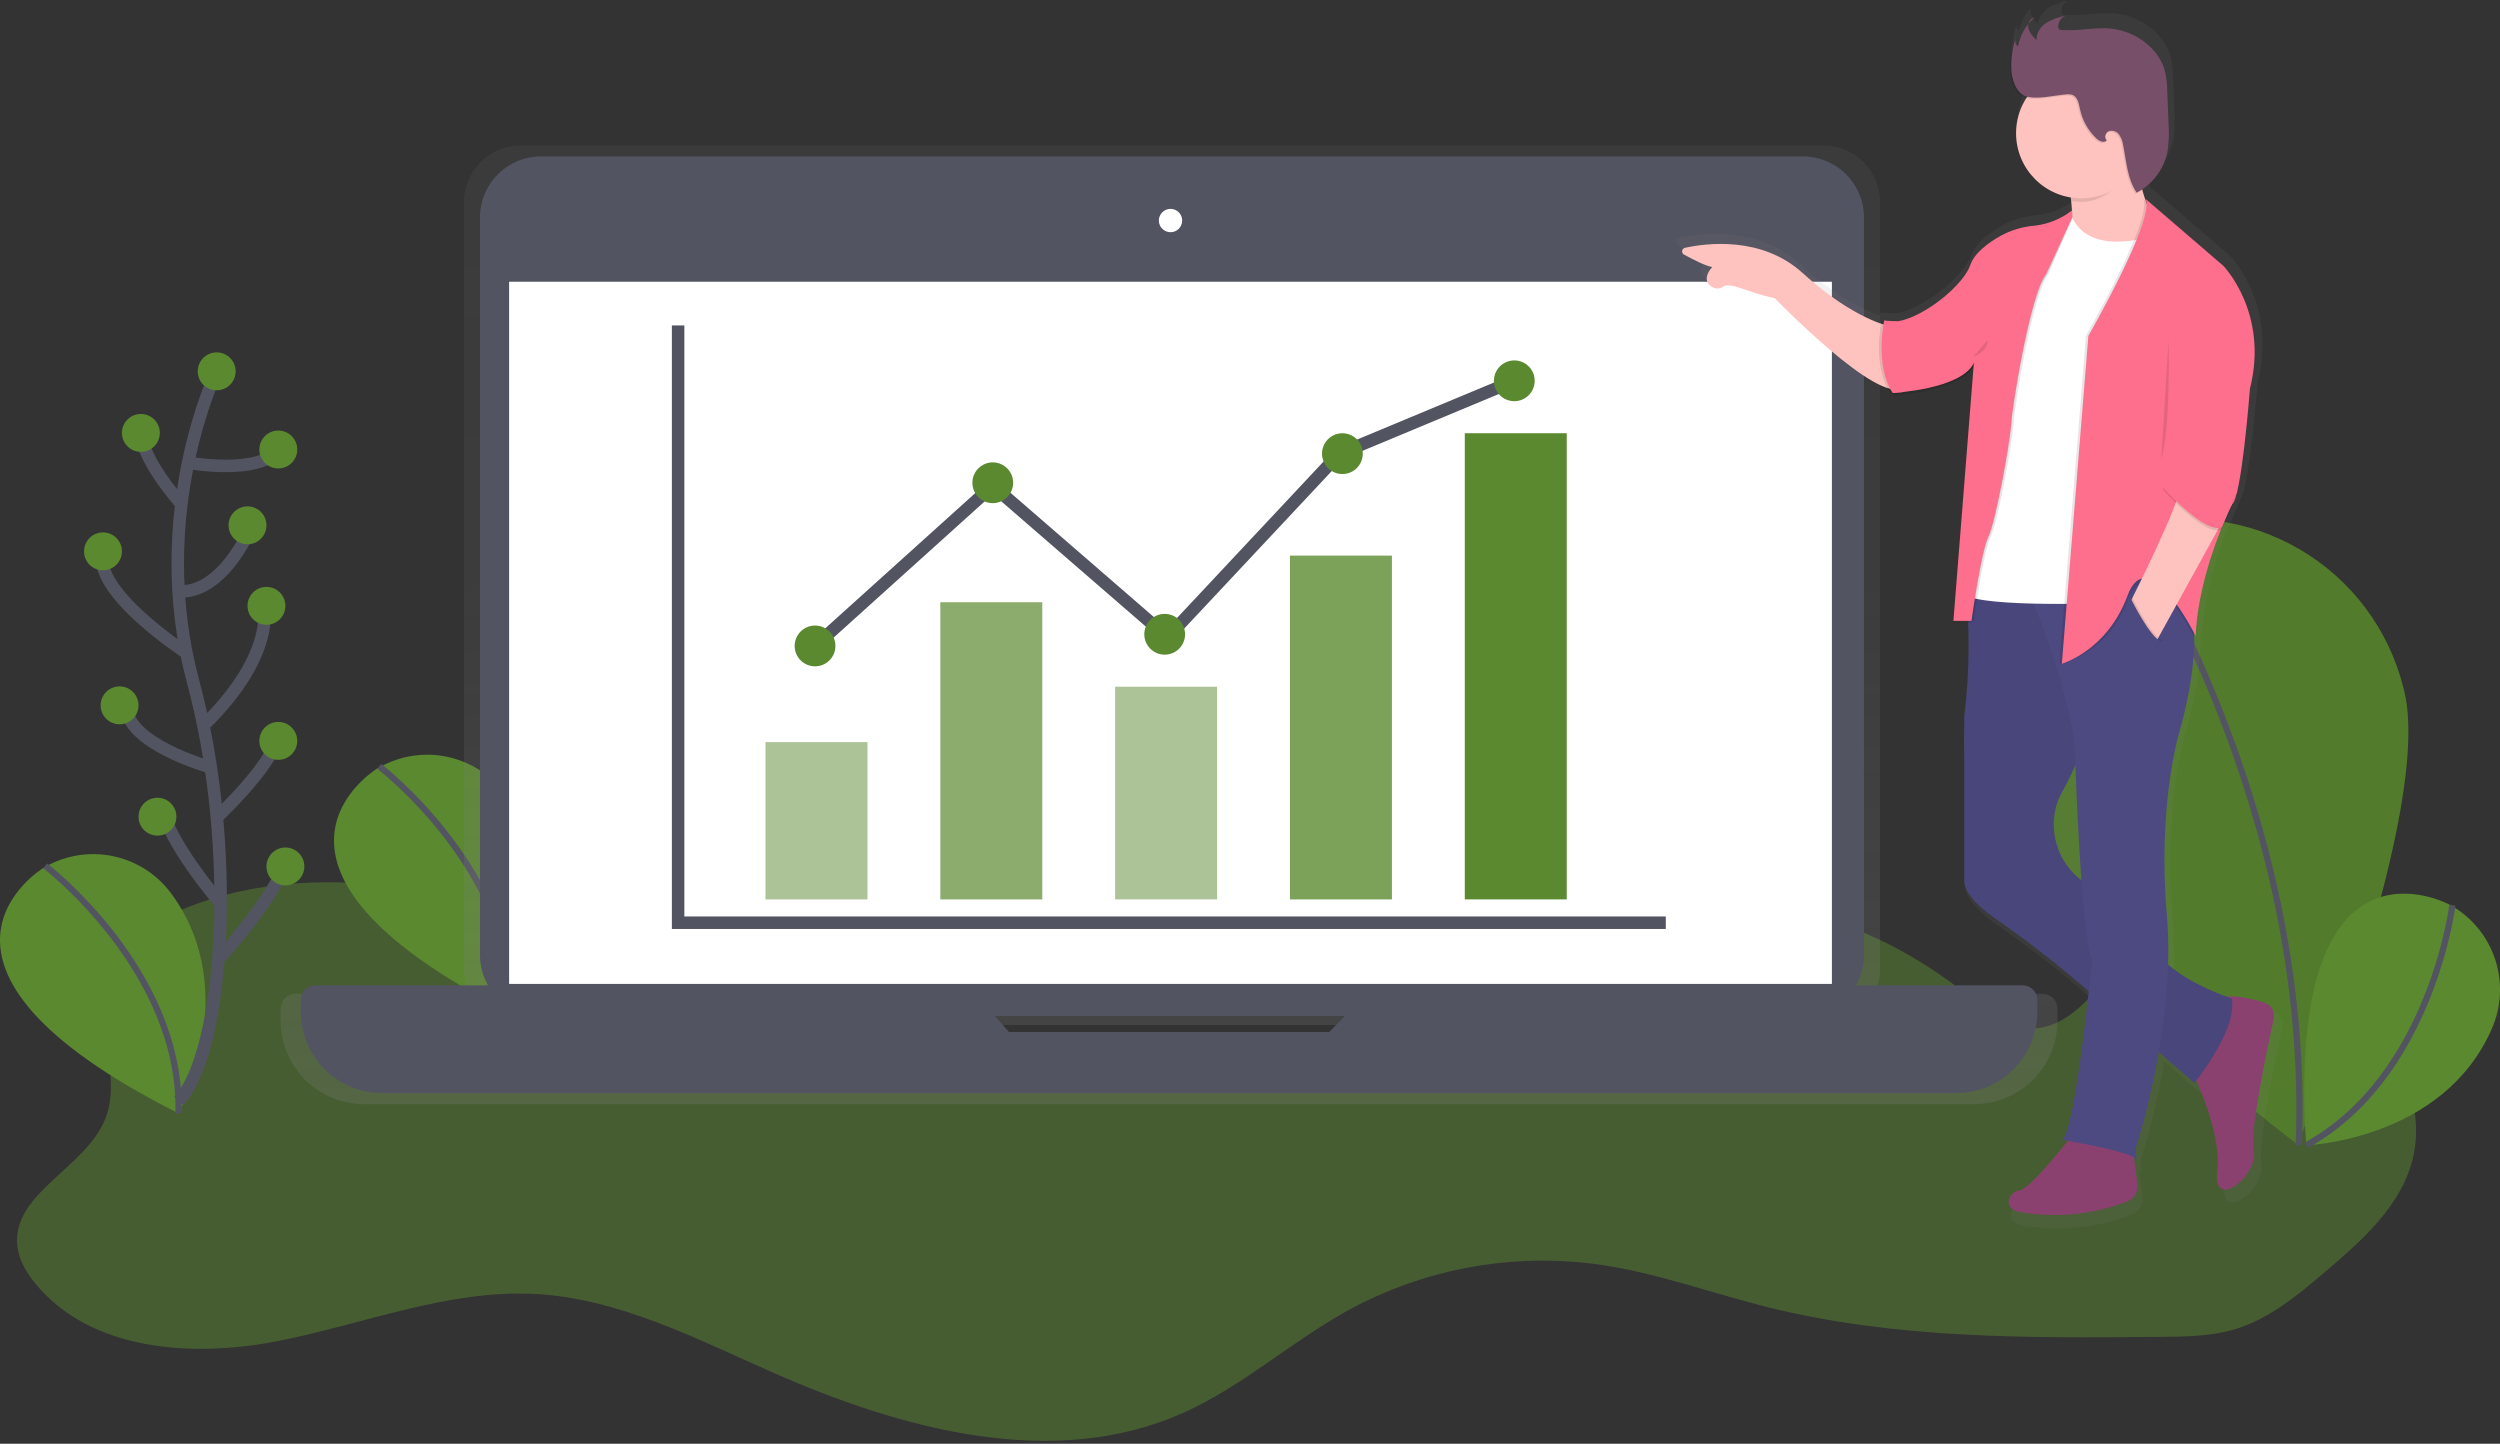<!-- name: finance  (https://undraw.co/search) -->

<svg width="400" height="231" viewBox="0 0 400 231" fill="none" xmlns="http://www.w3.org/2000/svg">
<rect x="0" y="0" width="400" height="231" fill="#333333" stroke="none"/>
<g clip-path="url(#clip0)">
<path opacity="0.5" d="M99.262 150.99C75.078 142.633 47.426 135.56 24.83 147.568C21.966 149.09 19.145 151.006 17.602 153.857C13.526 161.359 20.004 171.086 16.847 179.015C13.69 186.943 1.807 190.935 2.78 199.405C3.036 201.618 4.235 203.623 5.648 205.35C14.499 216.164 30.725 217.258 44.44 214.574C58.155 211.891 71.568 206.327 85.53 207.027C98.948 207.719 111.291 214.155 123.585 219.572C144.31 228.73 168.516 235.3 189.224 226.096C198.713 221.878 206.558 214.696 215.639 209.681C227.878 202.986 241.946 200.404 255.765 202.319C264.989 203.618 273.795 206.889 282.822 209.145C303.325 214.264 324.725 214.096 345.853 213.895C349.786 213.857 353.782 213.811 357.551 212.688C363.132 211.011 367.736 207.149 372.168 203.371C377.992 198.411 384.126 192.96 386.004 185.543C388.222 176.738 383.631 167.379 376.822 161.396C370.012 155.413 361.308 152.143 352.813 148.99C350.717 148.218 348.478 147.434 346.331 148.017C344.922 148.403 343.736 149.342 342.683 150.352C336.654 156.155 331.56 165.971 323.337 164.394C320.402 163.832 318 161.79 315.677 159.904C303.275 149.841 286.591 142.071 271.623 147.631C260.675 151.698 252.948 162.143 241.853 165.828C233.962 168.453 225.388 167.317 217.086 167.828C205.01 168.566 193.258 172.834 181.166 172.574C150.331 171.912 124.641 142.428 93.933 145.237C91.526 145.455 88.901 146.008 87.426 147.912" fill="#5B8930"/>
<path d="M60.377 122.943C60.377 122.943 34.755 138.411 82.004 162.235C82.004 162.235 92.415 142.906 80.906 127.145C78.672 124.074 75.39 121.929 71.681 121.116C67.972 120.303 64.093 120.879 60.78 122.734L60.377 122.943Z" fill="#5B8930"/>
<path d="M60.684 122.621C60.684 122.621 82.621 139.392 82.008 162.222" stroke="#535461" stroke-miterlimit="10"/>
<path d="M384.549 110.059C389.74 129.04 367.597 183.115 367.597 183.115C367.597 183.115 321.006 147.841 315.811 128.86C314.452 124.309 314.017 119.532 314.53 114.81C315.044 110.088 316.496 105.517 318.801 101.364C321.106 97.212 324.218 93.562 327.954 90.629C331.69 87.696 335.975 85.54 340.556 84.287C345.137 83.033 349.923 82.708 354.631 83.331C359.34 83.953 363.876 85.51 367.975 87.911C372.073 90.311 375.65 93.507 378.495 97.31C381.341 101.112 383.398 105.446 384.545 110.055L384.549 110.059Z" fill="#5B8930"/>
<path opacity="0.1" d="M384.549 110.059C389.74 129.04 367.597 183.115 367.597 183.115C367.597 183.115 321.006 147.841 315.811 128.86C314.452 124.309 314.017 119.532 314.53 114.81C315.044 110.088 316.496 105.517 318.801 101.364C321.106 97.212 324.218 93.562 327.954 90.629C331.69 87.696 335.975 85.54 340.556 84.287C345.137 83.033 349.923 82.708 354.631 83.331C359.34 83.953 363.876 85.51 367.975 87.911C372.073 90.311 375.65 93.507 378.495 97.31C381.341 101.112 383.398 105.446 384.545 110.055L384.549 110.059Z" fill="black"/>
<path d="M340.969 85.199C340.969 85.199 369.971 128.981 367.803 183.22" stroke="#535461" stroke-miterlimit="10"/>
<path d="M391.95 144.751C391.95 144.751 365.652 130.444 368.981 183.254C368.981 183.254 390.918 182.47 398.704 164.574C400.227 161.094 400.419 157.176 399.245 153.563C398.072 149.95 395.613 146.894 392.335 144.973L391.95 144.751Z" fill="#5B8930"/>
<path d="M392.382 144.843C392.382 144.843 388.985 172.256 368.981 183.254" stroke="#535461" stroke-miterlimit="10"/>
<path d="M6.943 138.864C6.943 138.864 -18.692 154.327 28.562 178.138C28.562 178.138 38.973 158.809 27.463 143.048C25.23 139.977 21.948 137.832 18.238 137.019C14.529 136.206 10.651 136.782 7.338 138.637L6.943 138.864Z" fill="#5B8930"/>
<path d="M7.237 138.541C7.237 138.541 29.174 155.312 28.562 178.143" stroke="#535461" stroke-miterlimit="10"/>
<path d="M326.805 158.994H299.866C300.486 157.747 300.807 156.373 300.805 154.981V32.315C300.805 29.922 299.855 27.628 298.163 25.937C296.472 24.246 294.178 23.296 291.786 23.296H83.262C80.87 23.296 78.576 24.246 76.885 25.937C75.193 27.628 74.243 29.922 74.243 32.315V154.985C74.241 156.378 74.563 157.751 75.182 158.998H47.291C46.977 158.998 46.666 159.06 46.376 159.181C46.085 159.301 45.822 159.478 45.6 159.701C45.378 159.924 45.203 160.188 45.084 160.479C44.965 160.77 44.904 161.082 44.906 161.396V163.321C44.906 166.859 46.311 170.253 48.813 172.755C51.315 175.257 54.709 176.662 58.247 176.662H315.849C319.388 176.662 322.781 175.257 325.283 172.755C327.785 170.253 329.191 166.859 329.191 163.321V161.396C329.193 161.081 329.133 160.769 329.014 160.478C328.895 160.187 328.72 159.922 328.498 159.698C328.276 159.475 328.012 159.298 327.722 159.177C327.431 159.056 327.12 158.994 326.805 158.994ZM160.813 166.625L158.491 164.004H215.841L213.283 166.629L160.813 166.625Z" fill="url(#paint0_linear)"/>
<path d="M288.478 25.031H86.549C81.163 25.031 76.797 29.398 76.797 34.784V152.801C76.797 158.187 81.163 162.553 86.549 162.553H288.478C293.864 162.553 298.231 158.187 298.231 152.801V34.784C298.231 29.398 293.864 25.031 288.478 25.031Z" fill="#535461"/>
<path d="M293.103 45.078H81.459V157.426H293.103V45.078Z" fill="white"/>
<path d="M187.283 37.153C188.313 37.153 189.149 36.318 189.149 35.287C189.149 34.257 188.313 33.421 187.283 33.421C186.253 33.421 185.417 34.257 185.417 35.287C185.417 36.318 186.253 37.153 187.283 37.153Z" fill="white"/>
<path d="M219.958 157.656L212.688 165.115H161.426L154.855 157.656H50.457C49.839 157.656 49.246 157.902 48.809 158.339C48.371 158.776 48.126 159.369 48.126 159.987V161.866C48.126 165.324 49.5 168.641 51.945 171.086C54.391 173.532 57.707 174.906 61.166 174.906H312.931C314.643 174.906 316.339 174.568 317.921 173.913C319.503 173.258 320.941 172.297 322.151 171.086C323.362 169.876 324.323 168.438 324.978 166.856C325.633 165.274 325.971 163.578 325.971 161.866V159.987C325.971 159.369 325.725 158.776 325.288 158.339C324.851 157.902 324.258 157.656 323.639 157.656H219.958Z" fill="#535461"/>
<path d="M108.499 52.071V147.635H266.528" stroke="#535461" stroke-width="2" stroke-miterlimit="10"/>
<path opacity="0.5" d="M138.797 118.734H122.482V143.908H138.797V118.734Z" fill="#5B8930"/>
<path opacity="0.7" d="M166.767 96.356H150.453V143.908H166.767V96.356Z" fill="#5B8930"/>
<path opacity="0.5" d="M194.738 109.874H178.423V143.903H194.738V109.874Z" fill="#5B8930"/>
<path opacity="0.8" d="M222.709 88.897H206.394V143.908H222.709V88.897Z" fill="#5B8930"/>
<path d="M250.679 69.317H234.365V143.904H250.679V69.317Z" fill="#5B8930"/>
<path d="M130.407 103.35L158.843 77.711L186.813 101.95L214.319 72.583L242.289 60.927" stroke="#535461" stroke-width="2" stroke-miterlimit="10"/>
<path d="M130.407 106.612C132.208 106.612 133.669 105.152 133.669 103.35C133.669 101.549 132.208 100.088 130.407 100.088C128.605 100.088 127.145 101.549 127.145 103.35C127.145 105.152 128.605 106.612 130.407 106.612Z" fill="#5B8930"/>
<path d="M186.348 104.746C188.15 104.746 189.61 103.286 189.61 101.484C189.61 99.683 188.15 98.222 186.348 98.222C184.546 98.222 183.086 99.683 183.086 101.484C183.086 103.286 184.546 104.746 186.348 104.746Z" fill="#5B8930"/>
<path d="M214.784 75.845C216.586 75.845 218.046 74.384 218.046 72.583C218.046 70.781 216.586 69.321 214.784 69.321C212.982 69.321 211.522 70.781 211.522 72.583C211.522 74.384 212.982 75.845 214.784 75.845Z" fill="#5B8930"/>
<path d="M158.843 80.503C160.644 80.503 162.105 79.043 162.105 77.241C162.105 75.439 160.644 73.979 158.843 73.979C157.041 73.979 155.581 75.439 155.581 77.241C155.581 79.043 157.041 80.503 158.843 80.503Z" fill="#5B8930"/>
<path d="M242.289 64.189C244.091 64.189 245.551 62.728 245.551 60.927C245.551 59.125 244.091 57.665 242.289 57.665C240.488 57.665 239.027 59.125 239.027 60.927C239.027 62.728 240.488 64.189 242.289 64.189Z" fill="#5B8930"/>
<path d="M363.652 161.74C361.933 161.174 359.384 160.52 357.363 160.751C355.438 160.05 350.914 158.235 347.824 155.501C347.913 152.813 347.844 150.122 347.618 147.442C346.038 129.467 349.593 117.618 349.593 117.618C349.593 117.618 352.386 108.579 352.08 101.078C352.26 101.417 352.361 101.618 352.361 101.618C352.604 95.149 354.809 88.453 356.461 84.281C356.524 84.263 356.586 84.24 356.646 84.214L358.491 79.837C358.638 79.581 358.754 79.31 358.839 79.027L359.136 78.335L359.048 78.298C359.078 78.184 359.107 78.063 359.136 77.941C360.314 72.956 361.233 61.132 361.233 61.132C364.394 48.688 356.889 41.006 356.889 41.006L344.151 30.046C344.214 30.189 344.257 30.34 344.277 30.495L344.172 30.402C343.992 29.887 343.795 29.27 343.602 28.566C344.051 28.243 344.472 27.883 344.86 27.488C346.308 26.121 347.304 24.343 347.715 22.394C347.962 20.87 348.025 19.321 347.904 17.782L347.694 12.495C347.684 11.46 347.579 10.428 347.379 9.413C346.419 5.22 342.122 2.285 337.807 2.092C336.434 2.084 335.062 2.157 333.698 2.31C332.582 2.402 331.462 2.426 330.344 2.382C330.216 2.388 330.09 2.355 329.983 2.285C329.886 2.188 329.83 2.057 329.828 1.92C329.806 1.675 329.834 1.428 329.91 1.193C329.987 0.959 330.11 0.743 330.273 0.558C330.441 0.41 330.638 0.297 330.851 0.226L330.545 0.298C330.696 0.179 330.866 0.086 331.048 0.025C329.93 0.222 328.854 0.612 327.87 1.178C327.599 1.356 327.35 1.566 327.128 1.803C326.542 2.317 326.16 3.026 326.054 3.799C325.529 3.355 325.137 2.775 324.922 2.122C324.856 1.855 324.856 1.575 324.922 1.308C324.847 1.4 324.774 1.495 324.704 1.593C324.704 1.564 324.704 1.535 324.704 1.505C323.894 2.501 323.321 3.668 323.027 4.918C322.914 4.783 322.83 4.626 322.778 4.458C322.726 4.29 322.708 4.112 322.725 3.937C322.662 4.134 322.604 4.331 322.549 4.528C322.53 4.398 322.53 4.265 322.549 4.134C322.056 5.646 321.833 7.233 321.891 8.822C321.891 10.407 322.595 12.876 324.293 13.434C324.382 13.463 324.47 13.484 324.562 13.505C323.607 14.989 323.035 16.686 322.897 18.445C322.76 20.204 323.061 21.97 323.773 23.584C324.486 25.198 325.588 26.609 326.981 27.693C328.373 28.776 330.013 29.497 331.753 29.79C331.781 29.983 331.807 30.186 331.832 30.398H331.899C331.945 30.818 331.983 31.279 332.008 31.748C331.58 32.168 331.111 32.545 330.608 32.872C329.182 33.715 327.592 34.241 325.945 34.415C323.979 34.569 322.068 35.141 320.34 36.092C318.306 37.228 316.063 38.885 315.358 40.897C314.184 44.252 307.719 49.472 303.384 50.122L301.841 50.033L301.727 50V50.029L301.35 50.008H301.329H301.228V50.029L300.839 50.008C300.839 50.008 300.801 50.189 300.746 50.507C298.566 49.757 293.933 47.677 287.904 42.205C281.195 36.113 272.117 37.312 268.616 38.08C268.497 38.106 268.389 38.168 268.306 38.257C268.223 38.347 268.169 38.459 268.152 38.58C268.135 38.701 268.155 38.824 268.209 38.933C268.264 39.042 268.35 39.132 268.457 39.191C269.87 39.967 272.059 41.094 273.069 41.22C273.069 41.22 270.973 43.413 273.203 44.574C273.471 44.704 273.769 44.757 274.065 44.728C274.361 44.699 274.643 44.59 274.88 44.411C275.962 43.618 278.969 45.413 283.325 46.348C283.325 46.348 295.618 59.069 301.723 61.023C301.864 61.301 302.019 61.571 302.189 61.832L302.566 61.803V61.832H302.725L302.771 62.252C302.771 62.252 312.264 61.753 315.35 58.306C315.569 58.11 315.769 57.896 315.95 57.665L312.65 99.174H312.679L312.65 99.568H315.078C315.285 104.673 315.065 109.787 314.419 114.855V141.916C314.419 141.916 314.293 144.298 319.241 147.786C324.429 151.398 329.427 155.273 334.218 159.396L334.818 159.916C333.908 168.197 332.004 183.631 330.415 184.205L331.396 184.377C329.719 186.503 324.956 192.344 323.505 192.499C321.727 192.696 320.541 195.463 323.505 196.055C329.424 197.079 335.51 196.479 341.115 194.319C341.674 194.098 342.143 193.697 342.447 193.178C342.751 192.66 342.873 192.055 342.792 191.459L342.218 187.099C342.327 187.159 342.415 187.251 342.47 187.363C342.864 188.549 342.47 185.782 342.47 185.782C344.094 180.561 345.37 175.239 346.289 169.849L352.159 174.922C352.159 174.922 352.277 174.776 352.482 174.503C353.92 177.765 356.486 184.44 355.912 189.329C355.124 196.038 362.621 190.117 361.836 186.168C361.199 182.973 364.05 169.43 365.161 164.365C365.281 163.818 365.193 163.246 364.914 162.761C364.635 162.276 364.185 161.912 363.652 161.74V161.74Z" fill="url(#paint1_linear)"/>
<path d="M302.306 52.168C302.306 52.168 296.713 51.203 288.419 43.681C281.857 37.732 273.006 38.901 269.593 39.652C269.477 39.677 269.371 39.737 269.29 39.824C269.209 39.911 269.156 40.021 269.14 40.139C269.123 40.257 269.142 40.377 269.196 40.483C269.249 40.59 269.334 40.677 269.438 40.734C270.818 41.489 272.956 42.591 273.958 42.717C273.958 42.717 271.891 44.855 274.088 46C274.351 46.129 274.645 46.183 274.937 46.155C275.228 46.127 275.507 46.018 275.74 45.841C276.797 45.069 279.732 46.822 283.987 47.732C283.987 47.732 300.574 64.897 304.432 61.987L302.306 52.168Z" fill="#FEC3BE"/>
<path d="M330.864 28.83C330.864 28.83 332.407 35.388 330.864 40.017L337.807 40.981L343.979 37.895V33.845C343.979 33.845 341.086 27.673 341.857 20.537L330.864 28.83Z" fill="#FEC3BE"/>
<path d="M350.524 170.969C350.524 170.969 355.556 180.805 354.767 187.363C353.979 193.92 361.325 188.134 360.553 184.277C359.929 181.157 362.713 167.925 363.799 163.002C363.916 162.47 363.832 161.914 363.563 161.44C363.293 160.967 362.857 160.61 362.34 160.44C360.021 159.677 356.138 158.742 354.189 160.172C351.308 162.289 350.524 170.969 350.524 170.969Z" fill="#8B416F"/>
<path d="M331.442 181.769C331.442 181.769 324.885 190.256 323.149 190.449C321.413 190.641 320.256 193.342 323.149 193.92C328.925 194.926 334.866 194.346 340.34 192.243C340.887 192.03 341.347 191.638 341.646 191.132C341.945 190.625 342.065 190.033 341.987 189.451L340.88 181.191L331.442 181.769Z" fill="#8B416F"/>
<path d="M320.641 91.702L314.352 92.541C315.215 99.887 315.19 107.31 314.277 114.65V141.065C314.277 141.065 314.155 143.392 318.985 146.776C324.05 150.297 328.932 154.076 333.61 158.096L351.111 173.258C351.111 173.258 358.054 164.772 357.09 159.757C357.09 159.757 345.518 156.092 343.975 150.113C343.09 146.692 338.604 143.824 334.931 142.021C332.622 140.9 330.766 139.022 329.672 136.701C328.577 134.379 328.31 131.753 328.914 129.258C329.129 128.391 329.46 127.557 329.899 126.78C332.985 121.379 337.421 109.229 337.421 109.229L328.935 93.052L320.641 91.702Z" fill="#4D4981"/>
<path opacity="0.05" d="M320.641 91.702L314.352 92.541C315.215 99.887 315.19 107.31 314.277 114.65V141.065C314.277 141.065 314.155 143.392 318.985 146.776C324.05 150.297 328.932 154.076 333.61 158.096L351.111 173.258C351.111 173.258 358.054 164.772 357.09 159.757C357.09 159.757 345.518 156.092 343.975 150.113C343.09 146.692 338.604 143.824 334.931 142.021C332.622 140.9 330.766 139.022 329.672 136.701C328.577 134.379 328.31 131.753 328.914 129.258C329.129 128.391 329.46 127.557 329.899 126.78C332.985 121.379 337.421 109.229 337.421 109.229L328.935 93.052L320.641 91.702Z" fill="black"/>
<path d="M329.899 182.361C329.899 182.361 341.279 184.289 341.665 185.447C342.05 186.604 341.665 183.904 341.665 183.904C341.665 183.904 348.222 164.038 346.696 146.491C345.17 128.943 348.625 117.367 348.625 117.367C348.625 117.367 352.675 104.252 350.361 96.73C348.046 89.208 323.744 92.486 323.744 92.486C323.744 92.486 332.231 112.352 332.038 121.803C332.038 121.803 333.002 150.348 334.738 153.627C334.721 153.61 332.021 181.577 329.899 182.361Z" fill="#4D4981"/>
<path d="M331.237 33.845C331.237 33.845 332.394 40.973 343.966 37.895L336.268 96.524C336.268 96.524 313.895 97.296 314.088 94.595L318.7 59.111L331.237 33.845Z" fill="white"/>
<path opacity="0.1" d="M331.539 33.459C330.032 34.943 328.069 35.875 325.966 36.105C324.046 36.252 322.18 36.807 320.491 37.732C318.507 38.843 316.298 40.457 315.627 42.423C314.277 46.281 305.79 52.646 301.933 51.296L303.283 62.868C303.283 62.868 314.277 62.289 316.205 58.046L312.931 99.342H315.824C315.824 99.342 317.367 88.155 318.524 85.841C319.681 83.526 321.996 70.797 322.189 67.711C322.382 64.625 325.275 46.88 327.782 43.811L331.556 34.65L331.539 33.459Z" fill="black"/>
<path opacity="0.1" d="M331.539 34.038C329.815 35.386 327.754 36.234 325.581 36.491C323.661 36.641 321.796 37.198 320.109 38.126C318.126 39.237 315.916 40.851 315.245 42.818C313.895 46.675 305.409 53.04 301.551 51.69L302.901 63.262C302.901 63.262 313.895 62.683 315.824 58.44L312.545 99.711H315.438C315.438 99.711 316.981 88.524 318.138 86.21C319.296 83.895 321.61 71.166 321.803 68.08C321.996 64.994 324.889 47.249 327.396 44.18L331.539 35.191V34.038Z" fill="black"/>
<path d="M331.539 33.652C329.815 35 327.754 35.849 325.581 36.105C323.661 36.252 321.794 36.807 320.105 37.732C318.122 38.843 315.912 40.457 315.241 42.423C313.891 46.281 305.405 52.646 301.547 51.296L302.897 62.868C302.897 62.868 313.891 62.289 315.82 58.046L312.545 99.342H315.438C315.438 99.342 316.981 88.155 318.138 85.841C319.296 83.526 321.61 70.797 321.803 67.711C321.996 64.625 324.889 46.88 327.396 43.811L331.543 34.843L331.539 33.652Z" fill="#FD6F8D"/>
<path opacity="0.1" d="M341.375 26.226C341.124 24.398 341.627 23.258 341.857 21.115L330.864 29.409C330.864 29.409 331.128 30.528 331.329 32.168C331.884 32.257 332.445 32.302 333.006 32.302C336.822 32.302 339.568 29.321 341.375 26.226Z" fill="black"/>
<path d="M332.985 31.727C338.737 31.727 343.4 27.064 343.4 21.312C343.4 15.56 338.737 10.897 332.985 10.897C327.233 10.897 322.57 15.56 322.57 21.312C322.57 27.064 327.233 31.727 332.985 31.727Z" fill="#FEC3BE"/>
<path opacity="0.1" d="M321.618 11.103C321.552 9.346 321.837 7.594 322.457 5.95C322.285 6.208 322.212 6.521 322.252 6.829C322.292 7.137 322.442 7.421 322.675 7.627C323.011 5.834 323.931 4.204 325.291 2.989C324.549 3.111 324.168 4.029 324.352 4.759C324.603 5.471 325.049 6.099 325.639 6.57C325.577 5.467 326.306 4.436 327.229 3.832C328.19 3.28 329.24 2.9 330.331 2.709C329.957 2.841 329.637 3.094 329.422 3.428C329.206 3.762 329.107 4.158 329.14 4.553C329.144 4.688 329.199 4.816 329.296 4.91C329.4 4.977 329.524 5.009 329.648 5.002C330.734 5.044 331.822 5.02 332.906 4.931C334.238 4.781 335.578 4.709 336.918 4.717C341.111 4.893 345.325 7.757 346.264 11.845C346.459 12.837 346.561 13.845 346.57 14.855L346.776 20.017C346.895 21.523 346.833 23.037 346.591 24.528C346.301 25.905 345.71 27.2 344.861 28.322C344.013 29.444 342.927 30.365 341.681 31.019C340.168 28.826 340.034 26.008 339.509 23.396C339.427 22.793 339.203 22.219 338.855 21.719C338.676 21.472 338.424 21.287 338.135 21.189C337.846 21.091 337.533 21.086 337.241 21.174C336.675 21.4 336.432 22.264 336.901 22.65C336.482 23.145 335.698 22.776 335.224 22.335C333.901 21.08 332.99 19.453 332.612 17.669C332.423 16.771 332.235 15.665 331.354 15.358C331.051 15.275 330.735 15.254 330.423 15.296C328.587 15.421 325.715 16.18 323.937 15.597C322.306 15.065 321.618 12.65 321.618 11.103Z" fill="black"/>
<path d="M321.811 10.91C321.745 9.153 322.03 7.401 322.65 5.757C322.478 6.016 322.405 6.328 322.445 6.636C322.485 6.945 322.635 7.228 322.868 7.434C323.204 5.642 324.124 4.011 325.484 2.797C324.742 2.918 324.361 3.837 324.545 4.566C324.796 5.279 325.242 5.906 325.832 6.377C325.769 5.275 326.499 4.243 327.421 3.639C328.382 3.087 329.432 2.707 330.524 2.516C330.15 2.649 329.83 2.902 329.615 3.235C329.399 3.569 329.3 3.965 329.333 4.361C329.337 4.495 329.392 4.623 329.488 4.717C329.593 4.784 329.716 4.816 329.841 4.809C330.927 4.851 332.015 4.827 333.099 4.738C334.431 4.588 335.771 4.517 337.111 4.524C341.304 4.7 345.518 7.564 346.457 11.652C346.652 12.644 346.754 13.652 346.763 14.662L346.969 19.824C347.088 21.33 347.026 22.844 346.784 24.335C346.494 25.712 345.903 27.007 345.054 28.129C344.206 29.251 343.12 30.172 341.874 30.826C340.361 28.633 340.226 25.816 339.702 23.203C339.62 22.601 339.395 22.026 339.048 21.526C338.869 21.279 338.617 21.094 338.328 20.996C338.039 20.899 337.726 20.893 337.434 20.981C336.868 21.208 336.625 22.071 337.094 22.457C336.675 22.952 335.891 22.583 335.417 22.143C334.094 20.887 333.183 19.26 332.805 17.476C332.616 16.579 332.428 15.472 331.547 15.166C331.244 15.082 330.928 15.061 330.616 15.103C328.78 15.229 325.908 15.987 324.13 15.405C322.499 14.868 321.811 12.457 321.811 10.91Z" fill="#784F69"/>
<path opacity="0.1" d="M301.048 51.3C301.048 51.3 299.505 58.428 302.398 62.872L304.038 62.738L303.145 51.417L301.048 51.3Z" fill="black"/>
<path d="M301.467 51.3C301.467 51.3 299.925 58.428 302.818 62.872L304.457 62.738L303.564 51.417L301.467 51.3Z" fill="#FD6F8D"/>
<path opacity="0.1" d="M342.918 31.837L355.358 42.541C355.358 42.541 362.688 50.063 359.602 62.214C359.602 62.214 358.252 79.958 356.709 80.73C356.709 80.73 351.308 91.53 350.922 101.753C350.922 101.753 343.69 87.191 340.411 96.063C337.132 104.935 329.509 106.189 329.509 106.189L333.753 53.711C333.753 53.711 344.461 35.099 342.918 31.837Z" fill="black"/>
<path d="M343.304 31.837L355.744 42.541C355.744 42.541 363.073 50.063 359.987 62.214C359.987 62.214 358.637 79.958 357.094 80.73C357.094 80.73 351.694 91.53 351.308 101.753C351.308 101.753 343.69 86.419 340.407 95.291C337.124 104.164 329.895 106.193 329.895 106.193L334.138 53.736C334.138 53.736 344.847 35.099 343.304 31.837Z" fill="#FD6F8D"/>
<path d="M348.994 77.048C348.994 77.048 352.08 74.927 357.094 80.713L344.751 103.086L340.604 96.826C340.604 96.826 349.379 79.555 348.994 77.048Z" fill="#FEC3BE"/>
<path opacity="0.1" d="M346.004 78.302C346.004 78.302 352.83 85.966 355.493 84.738L357.958 78.998L348.704 75.023L346.004 78.302Z" fill="black"/>
<path d="M346.004 77.916C346.004 77.916 352.83 85.581 355.493 84.352L357.958 78.612L348.704 74.637L346.004 77.916Z" fill="#FD6F8D"/>
<path opacity="0.1" d="M341.023 95.363C341.023 95.363 344.273 102.021 346.004 102.407L343.488 105.3L339.824 98.356L341.023 95.363Z" fill="black"/>
<path d="M340.83 95.568C340.83 95.568 344.08 102.226 345.811 102.612L343.296 105.505L339.623 98.549L340.83 95.568Z" fill="#4D4981"/>
<path opacity="0.1" d="M346.969 54.386C346.969 54.386 347.354 68.272 345.811 73.48Z" fill="black"/>
<path opacity="0.1" d="M315.723 57.086C315.723 57.086 318.038 56.315 318.038 54.386Z" fill="black"/>
<path d="M34.671 59.409C34.671 59.409 23.677 82.151 30.897 109.065C38.117 135.979 35.824 168.185 28.625 176.151" stroke="#535461" stroke-width="2" stroke-miterlimit="10"/>
<path d="M34.671 62.444C36.345 62.444 37.702 61.087 37.702 59.413C37.702 57.739 36.345 56.382 34.671 56.382C32.997 56.382 31.639 57.739 31.639 59.413C31.639 61.087 32.997 62.444 34.671 62.444Z" fill="#5B8930"/>
<path d="M30.101 74.038C30.101 74.038 41.497 76.092 44.528 71.941" stroke="#535461" stroke-width="2" stroke-miterlimit="10"/>
<path d="M29.019 80.641C29.019 80.641 22.163 73.057 22.541 68.507" stroke="#535461" stroke-width="2" stroke-miterlimit="10"/>
<path d="M28.436 94.537C28.436 94.537 34.671 96.18 40.361 84.055" stroke="#535461" stroke-width="2" stroke-miterlimit="10"/>
<path d="M30.101 104.641C30.101 104.641 14.587 94.658 16.478 88.218" stroke="#535461" stroke-width="2" stroke-miterlimit="10"/>
<path d="M32.524 116.067C32.524 116.067 43.392 106.424 42.256 96.935" stroke="#535461" stroke-width="2" stroke-miterlimit="10"/>
<path d="M33.706 122.784C33.706 122.784 19.87 118.918 20.289 112.855" stroke="#535461" stroke-width="2" stroke-miterlimit="10"/>
<path d="M34.671 130.788C34.671 130.788 43.388 122.713 44.524 117.79" stroke="#535461" stroke-width="2" stroke-miterlimit="10"/>
<path d="M35.279 144.52C35.279 144.52 26.335 134.08 25.954 128.776" stroke="#535461" stroke-width="2" stroke-miterlimit="10"/>
<path d="M35.279 153.161C35.279 153.161 45.287 142.042 46.042 136.738" stroke="#535461" stroke-width="2" stroke-miterlimit="10"/>
<path d="M22.541 72.298C24.215 72.298 25.572 70.941 25.572 69.266C25.572 67.592 24.215 66.235 22.541 66.235C20.867 66.235 19.509 67.592 19.509 69.266C19.509 70.941 20.867 72.298 22.541 72.298Z" fill="#5B8930"/>
<path d="M19.132 115.887C20.806 115.887 22.163 114.53 22.163 112.855C22.163 111.181 20.806 109.824 19.132 109.824C17.458 109.824 16.101 111.181 16.101 112.855C16.101 114.53 17.458 115.887 19.132 115.887Z" fill="#5B8930"/>
<path d="M16.478 91.249C18.152 91.249 19.509 89.892 19.509 88.218C19.509 86.544 18.152 85.186 16.478 85.186C14.804 85.186 13.447 86.544 13.447 88.218C13.447 89.892 14.804 91.249 16.478 91.249Z" fill="#5B8930"/>
<path d="M44.528 74.952C46.203 74.952 47.56 73.594 47.56 71.92C47.56 70.246 46.203 68.889 44.528 68.889C42.854 68.889 41.497 70.246 41.497 71.92C41.497 73.594 42.854 74.952 44.528 74.952Z" fill="#5B8930"/>
<path d="M44.528 121.572C46.203 121.572 47.56 120.215 47.56 118.541C47.56 116.867 46.203 115.509 44.528 115.509C42.854 115.509 41.497 116.867 41.497 118.541C41.497 120.215 42.854 121.572 44.528 121.572Z" fill="#5B8930"/>
<path d="M39.602 87.082C41.276 87.082 42.633 85.725 42.633 84.05C42.633 82.376 41.276 81.019 39.602 81.019C37.928 81.019 36.57 82.376 36.57 84.05C36.57 85.725 37.928 87.082 39.602 87.082Z" fill="#5B8930"/>
<path d="M45.665 141.665C47.339 141.665 48.696 140.307 48.696 138.633C48.696 136.959 47.339 135.602 45.665 135.602C43.99 135.602 42.633 136.959 42.633 138.633C42.633 140.307 43.99 141.665 45.665 141.665Z" fill="#5B8930"/>
<path d="M25.195 133.702C26.869 133.702 28.226 132.345 28.226 130.671C28.226 128.997 26.869 127.639 25.195 127.639C23.521 127.639 22.163 128.997 22.163 130.671C22.163 132.345 23.521 133.702 25.195 133.702Z" fill="#5B8930"/>
<path d="M42.633 99.966C44.307 99.966 45.665 98.609 45.665 96.935C45.665 95.261 44.307 93.904 42.633 93.904C40.959 93.904 39.602 95.261 39.602 96.935C39.602 98.609 40.959 99.966 42.633 99.966Z" fill="#5B8930"/>
</g>
<defs>
<linearGradient id="paint0_linear" x1="187.048" y1="176.646" x2="187.048" y2="23.291" gradientUnits="userSpaceOnUse">
<stop stop-color="#808080" stop-opacity="0.25"/>
<stop offset="0.54" stop-color="#808080" stop-opacity="0.12"/>
<stop offset="1" stop-color="#808080" stop-opacity="0.1"/>
</linearGradient>
<linearGradient id="paint1_linear" x1="85525.5" y1="126511" x2="85525.5" y2="34404.1" gradientUnits="userSpaceOnUse">
<stop stop-color="#808080" stop-opacity="0.25"/>
<stop offset="0.54" stop-color="#808080" stop-opacity="0.12"/>
<stop offset="1" stop-color="#808080" stop-opacity="0.1"/>
</linearGradient>
<clipPath id="clip0">
<rect width="400" height="230.549" fill="white"/>
</clipPath>
</defs>
</svg>
